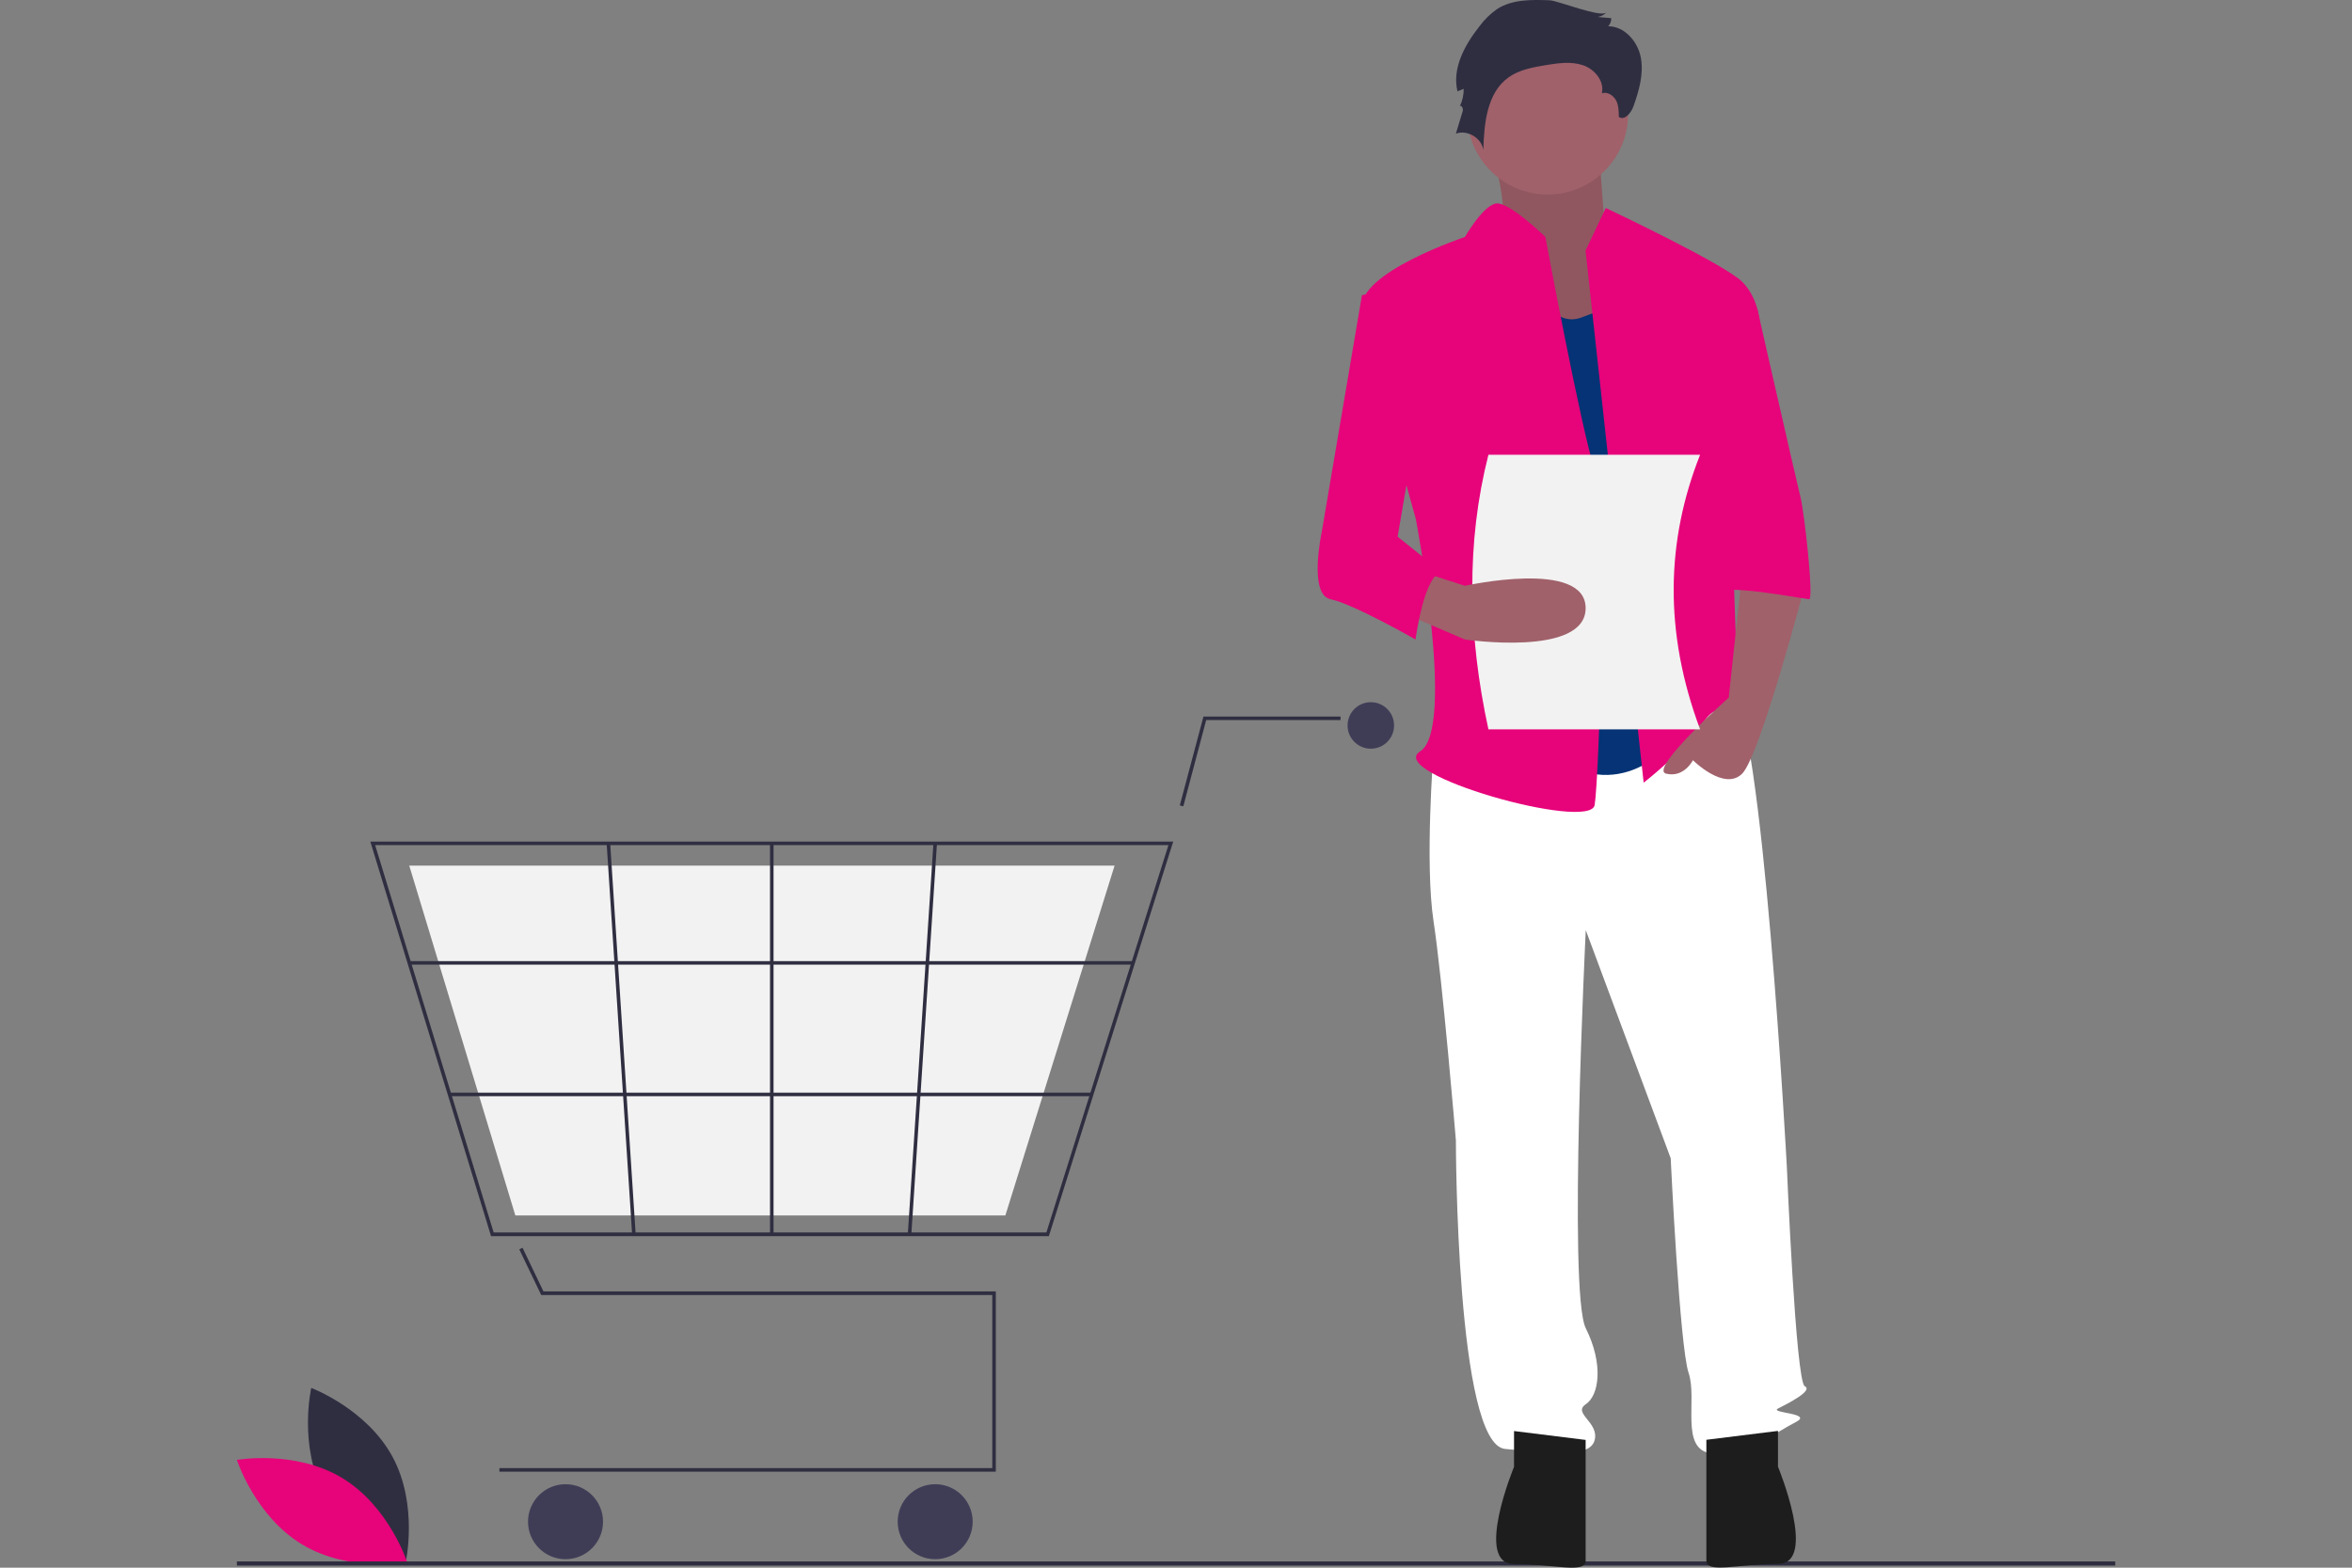 <?xml version="1.0" encoding="UTF-8"?>
<svg id="Layer_1" xmlns="http://www.w3.org/2000/svg" version="1.1" viewBox="0 0 180 120">
  <rect x="0" y="0" width="180" height="120" fill="#808080" stroke="none"/>
  <!-- Generator: Adobe Illustrator 29.5.0, SVG Export Plug-In . SVG Version: 2.1.0 Build 137)  -->
  <defs>
    <style>
      .st0 {
        fill: #e6b6a4;
      }

      .st1 {
        isolation: isolate;
        opacity: .1;
      }

      .st2 {
        fill: #2f2e41;
      }

      .st3 {
        fill: #e6e6e6;
      }

      .st4 {
        fill: #c0e0d8;
      }

      .st5 {
        fill: #3f3d56;
      }

      .st6 {
        fill: #053375;
      }

      .st7 {
        fill: #1d1d1d;
      }

      .st8 {
        fill: #ccc;
      }

      .st9 {
        fill: #fff;
      }

      .st10 {
        fill: #a6b8c3;
      }

      .st11 {
        fill: #e5b6a4;
      }

      .st12 {
        fill: #f2f2f2;
      }

      .st13 {
        fill: #a0616a;
      }

      .st14 {
        fill: #e7037a;
      }

      .st15 {
        fill: #767576;
      }
    </style>
  </defs>
  <path class="st2" d="M24.81,114.35c1.99,3.7,6.23,5.29,6.23,5.29,0,0,1-4.41-.99-8.11s-6.23-5.29-6.23-5.29c0,0-1,4.41.99,8.11Z"/>
  <path class="st14" d="M26.18,113.13c3.6,2.17,4.99,6.47,4.99,6.47,0,0-4.45.79-8.05-1.38s-4.99-6.47-4.99-6.47c0,0,4.45-.79,8.05,1.38Z"/>
  <polygon class="st2" points="76.21 112.65 38.22 112.65 38.22 112.38 75.94 112.38 75.94 99.13 41.42 99.13 39.74 95.63 39.99 95.51 41.59 98.85 76.21 98.85 76.21 112.65"/>
  <circle class="st5" cx="43.28" cy="116.48" r="2.87"/>
  <circle class="st5" cx="71.57" cy="116.48" r="2.87"/>
  <circle class="st5" cx="104.91" cy="55.53" r="1.78"/>
  <path class="st2" d="M80.28,94.62h-42.7l-9.24-30.2h61.45l-.06.18-9.46,30.02ZM37.78,94.34h42.3l9.34-29.65H28.71l9.07,29.65Z"/>
  <polygon class="st12" points="76.94 93.04 39.44 93.04 31.32 66.26 85.3 66.26 85.25 66.42 76.94 93.04"/>
  <polygon class="st2" points="90.56 61.72 90.29 61.65 92.1 54.85 102.59 54.85 102.59 55.12 92.31 55.12 90.56 61.72"/>
  <rect class="st2" x="31.32" y="73.57" width="55.4" height=".27"/>
  <rect class="st2" x="34.4" y="83.64" width="49.14" height=".27"/>
  <rect class="st2" x="58.93" y="64.55" width=".27" height="29.93"/>
  <rect class="st2" x="55.6" y="79.38" width="29.99" height=".27" transform="translate(-13.37 144.75) rotate(-86.25)"/>
  <rect class="st2" x="47.4" y="64.52" width=".27" height="29.99" transform="translate(-5.07 3.26) rotate(-3.73)"/>
  <rect class="st2" x="18.13" y="119.52" width="143.75" height=".32"/>
  <path class="st13" d="M113.65,9.93s2.35,6.68.9,7.7,4.87,9.41,4.87,9.41l7.58-2.05-4.15-7.02s-.54-7.02-.54-8.04-8.66,0-8.66,0Z"/>
  <path class="st1" d="M113.65,9.93s2.35,6.68.9,7.7,4.87,9.41,4.87,9.41l7.58-2.05-4.15-7.02s-.54-7.02-.54-8.04-8.66,0-8.66,0Z"/>
  <path class="st9" d="M109.71,57.51s-.68,8.56,0,13.01,1.71,16.77,1.71,16.77c0,0,0,23.28,3.77,23.62s6.5.68,6.85-.68-1.71-2.05-.68-2.74,1.37-3.08,0-5.82,0-30.47,0-30.47l6.5,17.46s.68,14.38,1.37,16.43-.68,5.82,1.71,6.16,5.13-1.71,6.5-2.4-2.05-.68-1.37-1.03,2.74-1.37,2.05-1.71-1.37-16.77-1.37-16.77c0,0-1.88-35.09-4.28-36.46s-3.94.99-3.94.99l-18.83,3.63Z"/>
  <path class="st7" d="M115.87,109.54v2.74s-3.08,7.44,0,7.44,5.48.77,5.48-.26v-9.24l-5.48-.68Z"/>
  <path class="st7" d="M136.07,109.53v2.74s3.08,7.44,0,7.44-5.48.77-5.48-.26v-9.24l5.48-.68Z"/>
  <circle class="st13" cx="118.44" cy="8.73" r="6.16"/>
  <path class="st6" d="M116.56,20.2s1.71,5.13,4.45,4.11l2.74-1.03,4.79,32.86s-3.77,5.48-9.24,2.05-2.74-38-2.74-38Z"/>
  <path class="st14" d="M121.35,19.17l1.54-3.25s9.07,4.28,10.44,5.65,1.37,3.42,1.37,3.42l-2.4,8.56s.68,18.83.68,19.51,2.4,4.45.68,3.08-2.05-2.74-3.42-.68-4.45,4.45-4.45,4.45l-4.45-40.73Z"/>
  <path class="st13" d="M133.33,43.82l-1.03,9.58s-6.16,5.48-4.79,5.82,2.05-1.03,2.05-1.03c0,0,2.4,2.4,3.77,1.03s4.79-14.38,4.79-14.38l-4.79-1.03Z"/>
  <path class="st2" d="M118.57.02c-1.37-.05-2.83-.07-3.98.66-.53.37-.99.82-1.38,1.35-1.12,1.42-2.09,3.2-1.67,4.96l.48-.19c0,.47-.1.93-.31,1.36.07-.2.3.12.24.32l-.53,1.75c.88-.32,1.97.33,2.1,1.25.06-2.03.27-4.36,1.92-5.55.83-.6,1.88-.78,2.89-.95.93-.15,1.91-.29,2.81.01s1.66,1.22,1.45,2.15c.41-.14.87.15,1.08.53s.21.84.22,1.28c.44.31.94-.31,1.12-.81.42-1.19.79-2.46.57-3.7s-1.24-2.43-2.5-2.43c.15-.17.24-.39.23-.62l-1.04-.09c.26-.04.51-.17.69-.36-.42.46-3.7-.89-4.38-.92Z"/>
  <path class="st14" d="M118.27,18.14s-2.79-2.73-3.79-2.56-2.37,2.56-2.37,2.56c0,0-8.22,2.74-7.87,5.48s4.11,16.09,4.11,16.09c0,0,3.08,16.09.34,17.8s13.01,6.16,13.35,4.11,1.03-22.59,0-25.67-3.77-17.8-3.77-17.8Z"/>
  <path class="st14" d="M130.25,23.62h4.23s2.96,13.01,3.3,14.38,1.03,7.87.68,7.87-7.19-1.37-7.19-.34l-1.03-21.91Z"/>
  <path class="st12" d="M130.11,55.83h-16.2c-1.58-7.27-1.71-14.3,0-21.02h16.2c-2.61,6.59-2.78,13.57,0,21.02Z"/>
  <path class="st13" d="M107.32,46.9l4.79,2.05s9.24,1.37,9.24-2.4-9.24-1.71-9.24-1.71l-3.08-.99-1.71,3.04Z"/>
  <path class="st14" d="M108.34,21.57l-4.11,1.03-3.08,18.14s-1.03,4.79.68,5.13,6.5,3.08,6.5,3.08c0,0,.68-5.13,2.05-5.13l-3.42-2.74,2.05-11.98-.68-7.53Z"/>
  <g id="Group_18148">
    <rect id="Rectangle_3851" class="st10" x="-202.46" y="-8.29" width="93.2" height="92.24" rx="-8.03" ry="-8.03"/>
    <path id="Path_544" class="st9" d="M-177.74-6.46c-12.65,0-22.9,10.25-22.9,22.9v58.63c0,3.9,3.16,7.06,7.06,7.06h48.14c18.97,0,34.35-15.38,34.35-34.35V.6c0-3.9-3.16-7.06-7.06-7.06h-59.59Z"/>
    <path id="Path_552" class="st12" d="M-144.36,50.71h-51.17c-.61,0-1.1-.49-1.1-1.1s.49-1.1,1.1-1.1h51.17c.61,0,1.1.49,1.1,1.1s-.49,1.1-1.1,1.1h0Z"/>
    <path id="Path_553" class="st12" d="M-144.36,19.24h-77.07c-.61,0-1.1-.49-1.1-1.1s.49-1.1,1.1-1.1h77.07c.61,0,1.1.49,1.1,1.1s-.49,1.1-1.1,1.1h0Z"/>
    <path id="Path_554" class="st12" d="M-144.36,27.12h-77.08c-.61,0-1.1.49-1.1,1.1s.49,1.1,1.1,1.1h77.08c.61,0,1.1-.49,1.1-1.1s-.49-1.1-1.1-1.1Z"/>
    <path id="Path_555" class="st12" d="M-144.36,39.41h-77.07c-.61,0-1.1-.49-1.1-1.1s.49-1.1,1.1-1.1h77.07c.61,0,1.1.49,1.1,1.1s-.49,1.1-1.1,1.1h0Z"/>
    <path id="Path_556" class="st11" d="M-79.45,127.58h-3.54l-1.68-13.65h5.22v13.65Z"/>
    <path id="Path_557" class="st2" d="M-79.33,131.27h-10.88v-.14c0-2.34,1.9-4.23,4.23-4.23h0l1.99-1.51,3.71,1.51h.95v4.37Z"/>
    <path id="Path_558" class="st11" d="M-43.85,127.58h-3.54l-1.68-13.65h5.22v13.65Z"/>
    <path id="Path_559" class="st2" d="M-43.73,131.27h-10.88v-.14c0-2.34,1.9-4.23,4.23-4.23h0l1.99-1.51,3.71,1.51h.95v4.37Z"/>
    <path id="Path_560" class="st7" d="M-76.57,49.16s-2.32,2.47-2.42,4.07,1.11-1.31-.1,1.6-1.21.97-1.21,2.91-2.57,3.83-2.57,3.83l-4.23,17.41,2.44,40.76h5.33c4.95-15.09,7.26-26.75,4.6-31.97l7.4-16.45s13.98,43.75,14.55,44.27.57-.21.57.52-.73,0,0,.73l3.39,3.39,5.09-.48s.68-31.68-4.99-37.15c0,0,1.31-16.95,0-16.91s-1.31,2.23-1.31.05c-.11-1.15.51-2.25,1.55-2.76l-4.36-15.31-23.73,1.5Z"/>
    <path id="Path_561" class="st14" d="M-49.11,15.42l-4.92,20.62,1.16,7.67,1.4,9.19-4.83-.31-7.47-.48-13.86-.9-1.21-40.69,6.36-6.65,1.14-3.23,9.2-.06,2.2,3.88,5.65,1.61c.73.46,1.41.99,2.04,1.58,1.42,1.26,2.52,2.84,3.21,4.62.17.49.28,1,.33,1.52l-.39,1.65Z"/>
    <path id="Path_562" class="st3" d="M-91.91,67.73c1.41-.78,1.93-2.56,1.14-3.97-.08-.14-.16-.27-.26-.39l7.01-12.77-3.05-2.81-8.22,15.23c-1.19,1.09-1.27,2.93-.19,4.12.91.99,2.38,1.24,3.56.59h0Z"/>
    <path id="Path_563" class="st3" d="M-74.81,8.02l-1.63,29.29-7.88,18.4-5.13,6.8.58-3.08-3.53-1.77-.33-.17,6.78-26.33.62-10.23c.22-3.56,1.92-6.86,4.68-9.11l3.92-3.19,1.9-.61Z"/>
    <path id="Path_564" class="st11" d="M-91.91,67.73c1.41-.78,1.93-2.56,1.14-3.97-.08-.14-.16-.27-.26-.39l7.01-12.77-3.05-2.81-8.22,15.23c-1.19,1.09-1.27,2.93-.19,4.12.91.99,2.38,1.24,3.56.59h0Z"/>
    <path id="Path_565" class="st3" d="M-74.81,8.02l-1.63,29.29-7.88,18.4-5.13,6.8.58-3.08-3.53-1.77-.33-.17,6.78-26.33.62-10.23c.22-3.56,1.92-6.86,4.68-9.11l3.92-3.19,1.9-.61Z"/>
    <path id="Path_63186" class="st9" d="M-144.62,8.28h79c4.42,0,8,3.58,8,8v42c0,4.42-3.58,8-8,8h-79c-4.42,0-8-3.58-8-8V16.28c0-4.42,3.58-8,8-8Z"/>
    <path id="Path_566" class="st15" d="M-67.21,66.05h-75.43c-5.09,0-9.21-4.13-9.22-9.22V17.92c0-5.09,4.13-9.21,9.22-9.22h75.43c5.09,0,9.21,4.13,9.22,9.22v38.91c0,5.09-4.13,9.21-9.22,9.22ZM-142.64,9.36c-4.72,0-8.55,3.83-8.55,8.55v14.54c0,18.18,14.74,32.92,32.92,32.92h51.06c4.72,0,8.55-3.83,8.55-8.55h0V17.92c0-4.72-3.83-8.55-8.55-8.55h-75.43Z"/>
    <path id="Rectangle_3853" class="st14" d="M-140.32,50.33h17.61c.64,0,1.16.52,1.16,1.16h0c0,.64-.52,1.16-1.16,1.16h-17.61c-.64,0-1.16-.52-1.16-1.16h0c0-.64.52-1.16,1.16-1.16Z"/>
    <rect id="Rectangle_3854" class="st14" x="-83" y="47.18" width="14.62" height="8.64" rx="-26.88" ry="-26.88"/>
    <circle id="Ellipse_21" class="st14" cx="-135.5" cy="24.91" r="5.98"/>
    <circle id="Ellipse_22" class="st0" cx="-67.09" cy="-8.64" r="7.51"/>
    <path id="Path_567" class="st2" d="M-60.93-4.76c.06.45-.75.5-.94.08-.11-.45,0-.92.28-1.27l.54-.9c.35-.59.16-1.35-.43-1.7-.12-.07-.25-.12-.38-.15h0c.42-1.17,0-2.48-1.02-3.19-.98-.71-2.43.62-3.61.84s-2.13-.68-3.21-.14l.65-1.5-3.59,1.55.84-1.68c-.91.05-1.29,1.15-1.47,2.04-.19.95-.7,2.13-1.73,1.94-.5-.11-.89-.5-1.01-1-.66-3.18,1.38-6.3,4.56-6.96,0,0,.01,0,.02,0,.85-2.34,3.43-3.55,5.77-2.7,1.4.51,2.46,1.67,2.83,3.11l1-1.23.2,1.74c.74-.02,1.43.4,1.76,1.07.35.64.18,1.46.52,2.1,1.54,2.75.99,6.2-1.32,8.34"/>
    <path id="Path_568" class="st4" d="M-34.59,126.24c.42.02.77-.3.79-.72.01-.22-.08-.44-.24-.59l-.05-.21.02-.05c.44-1.03,1.62-1.51,2.65-1.07.49.21.88.6,1.08,1.09.72,1.42,1.26,2.94,1.58,4.5.08.69.05,1.38-.1,2.06,1.43-3.13,2.18-6.53,2.18-9.98,0-.86-.05-1.73-.14-2.59-.08-.7-.19-1.4-.33-2.1-.77-3.77-2.42-7.3-4.82-10.3-1.16-.63-2.1-1.61-2.69-2.79-.21-.43-.37-.88-.45-1.35.25-.67.39-1.38.4-2.1.18-.28.51-.41.71-.68.99-1.34,2.36-1.11,3.07.72,1.52.77,1.54,2.04.6,3.27-.59.78-.68,1.84-1.2,2.67.05.07.11.14.16.2.98,1.26,1.84,2.62,2.55,4.04-.17-1.6.03-3.22.61-4.72.7-1.38,1.58-2.65,2.63-3.79.71-.91,2.02-1.07,2.93-.36.44.34.72.84.79,1.39v.05c-.14.08-.28.17-.41.26-.47.31-.6.95-.28,1.42.16.24.41.4.69.44h.02c-.05.51-.14,1.02-.27,1.52,1.23,4.76-1.43,6.49-5.22,6.57-.08.04-.16.09-.25.13.72,2.04,1.17,4.17,1.34,6.32.1,1.27.09,2.55-.02,3.82v-.04c.28-1.41,1.04-2.69,2.14-3.61,1.64-1.35,3.97-1.85,5.74-2.93.54-.35,1.27-.19,1.62.35.15.23.21.52.18.79v.05c-.27.11-.53.23-.78.37-.14.08-.28.17-.42.26-.47.31-.6.95-.28,1.42.16.24.41.4.7.44h.06c-.45,1.08-1.09,2.08-1.87,2.94-.77,4.15-4.07,4.55-7.61,3.34h0c-.39,1.68-.95,3.32-1.68,4.89h-5.99c-.02-.07-.04-.14-.06-.2.55.03,1.11,0,1.66-.1-.44-.54-.89-1.09-1.33-1.64,0-.01-.02-.02-.03-.03-.22-.28-.45-.56-.68-.84h0c-.01-.86.09-1.71.29-2.54v.02Z"/>
    <path id="Path_569" class="st8" d="M-127.15,131.61c0,.22.17.4.39.4,0,0,0,0,.01,0H-17c.22-.03.37-.24.34-.46-.03-.17-.16-.31-.34-.34h-109.75c-.22,0-.4.17-.4.39,0,0,0,0,0,.01h0Z"/>
    <path id="Path_570" class="st11" d="M-63.89,65.96c1.38-.83,1.83-2.63,1-4.01-.08-.13-.17-.26-.27-.38l6.56-13.01-3.15-2.7-7.67,15.51c-1.15,1.13-1.17,2.98-.04,4.13.94.96,2.42,1.15,3.58.46h0Z"/>
    <path id="Path_571" class="st14" d="M-49.05,12.25l.33,1.52-.79,21.23-3.37,8.71-3.43,8.88-.42,1.09-4.88,6.98.47-3.1-3.6-1.64-.34-.15,1.3-3.66,2.98-8.41,1.29-3.64.28-10.84.26-10.24c.09-3.56,1.67-6.93,4.36-9.27l2.35-2.05c1.42,1.26,2.52,2.84,3.21,4.61Z"/>
    <path id="Path_572" class="st14" d="M-127.47,65.28l-15.58-.33c-4.03,0-7.3-3.28-7.31-7.31l-.67-16.29c1.91,13.28,9.26,21.7,23.55,23.93Z"/>
  </g>
</svg>